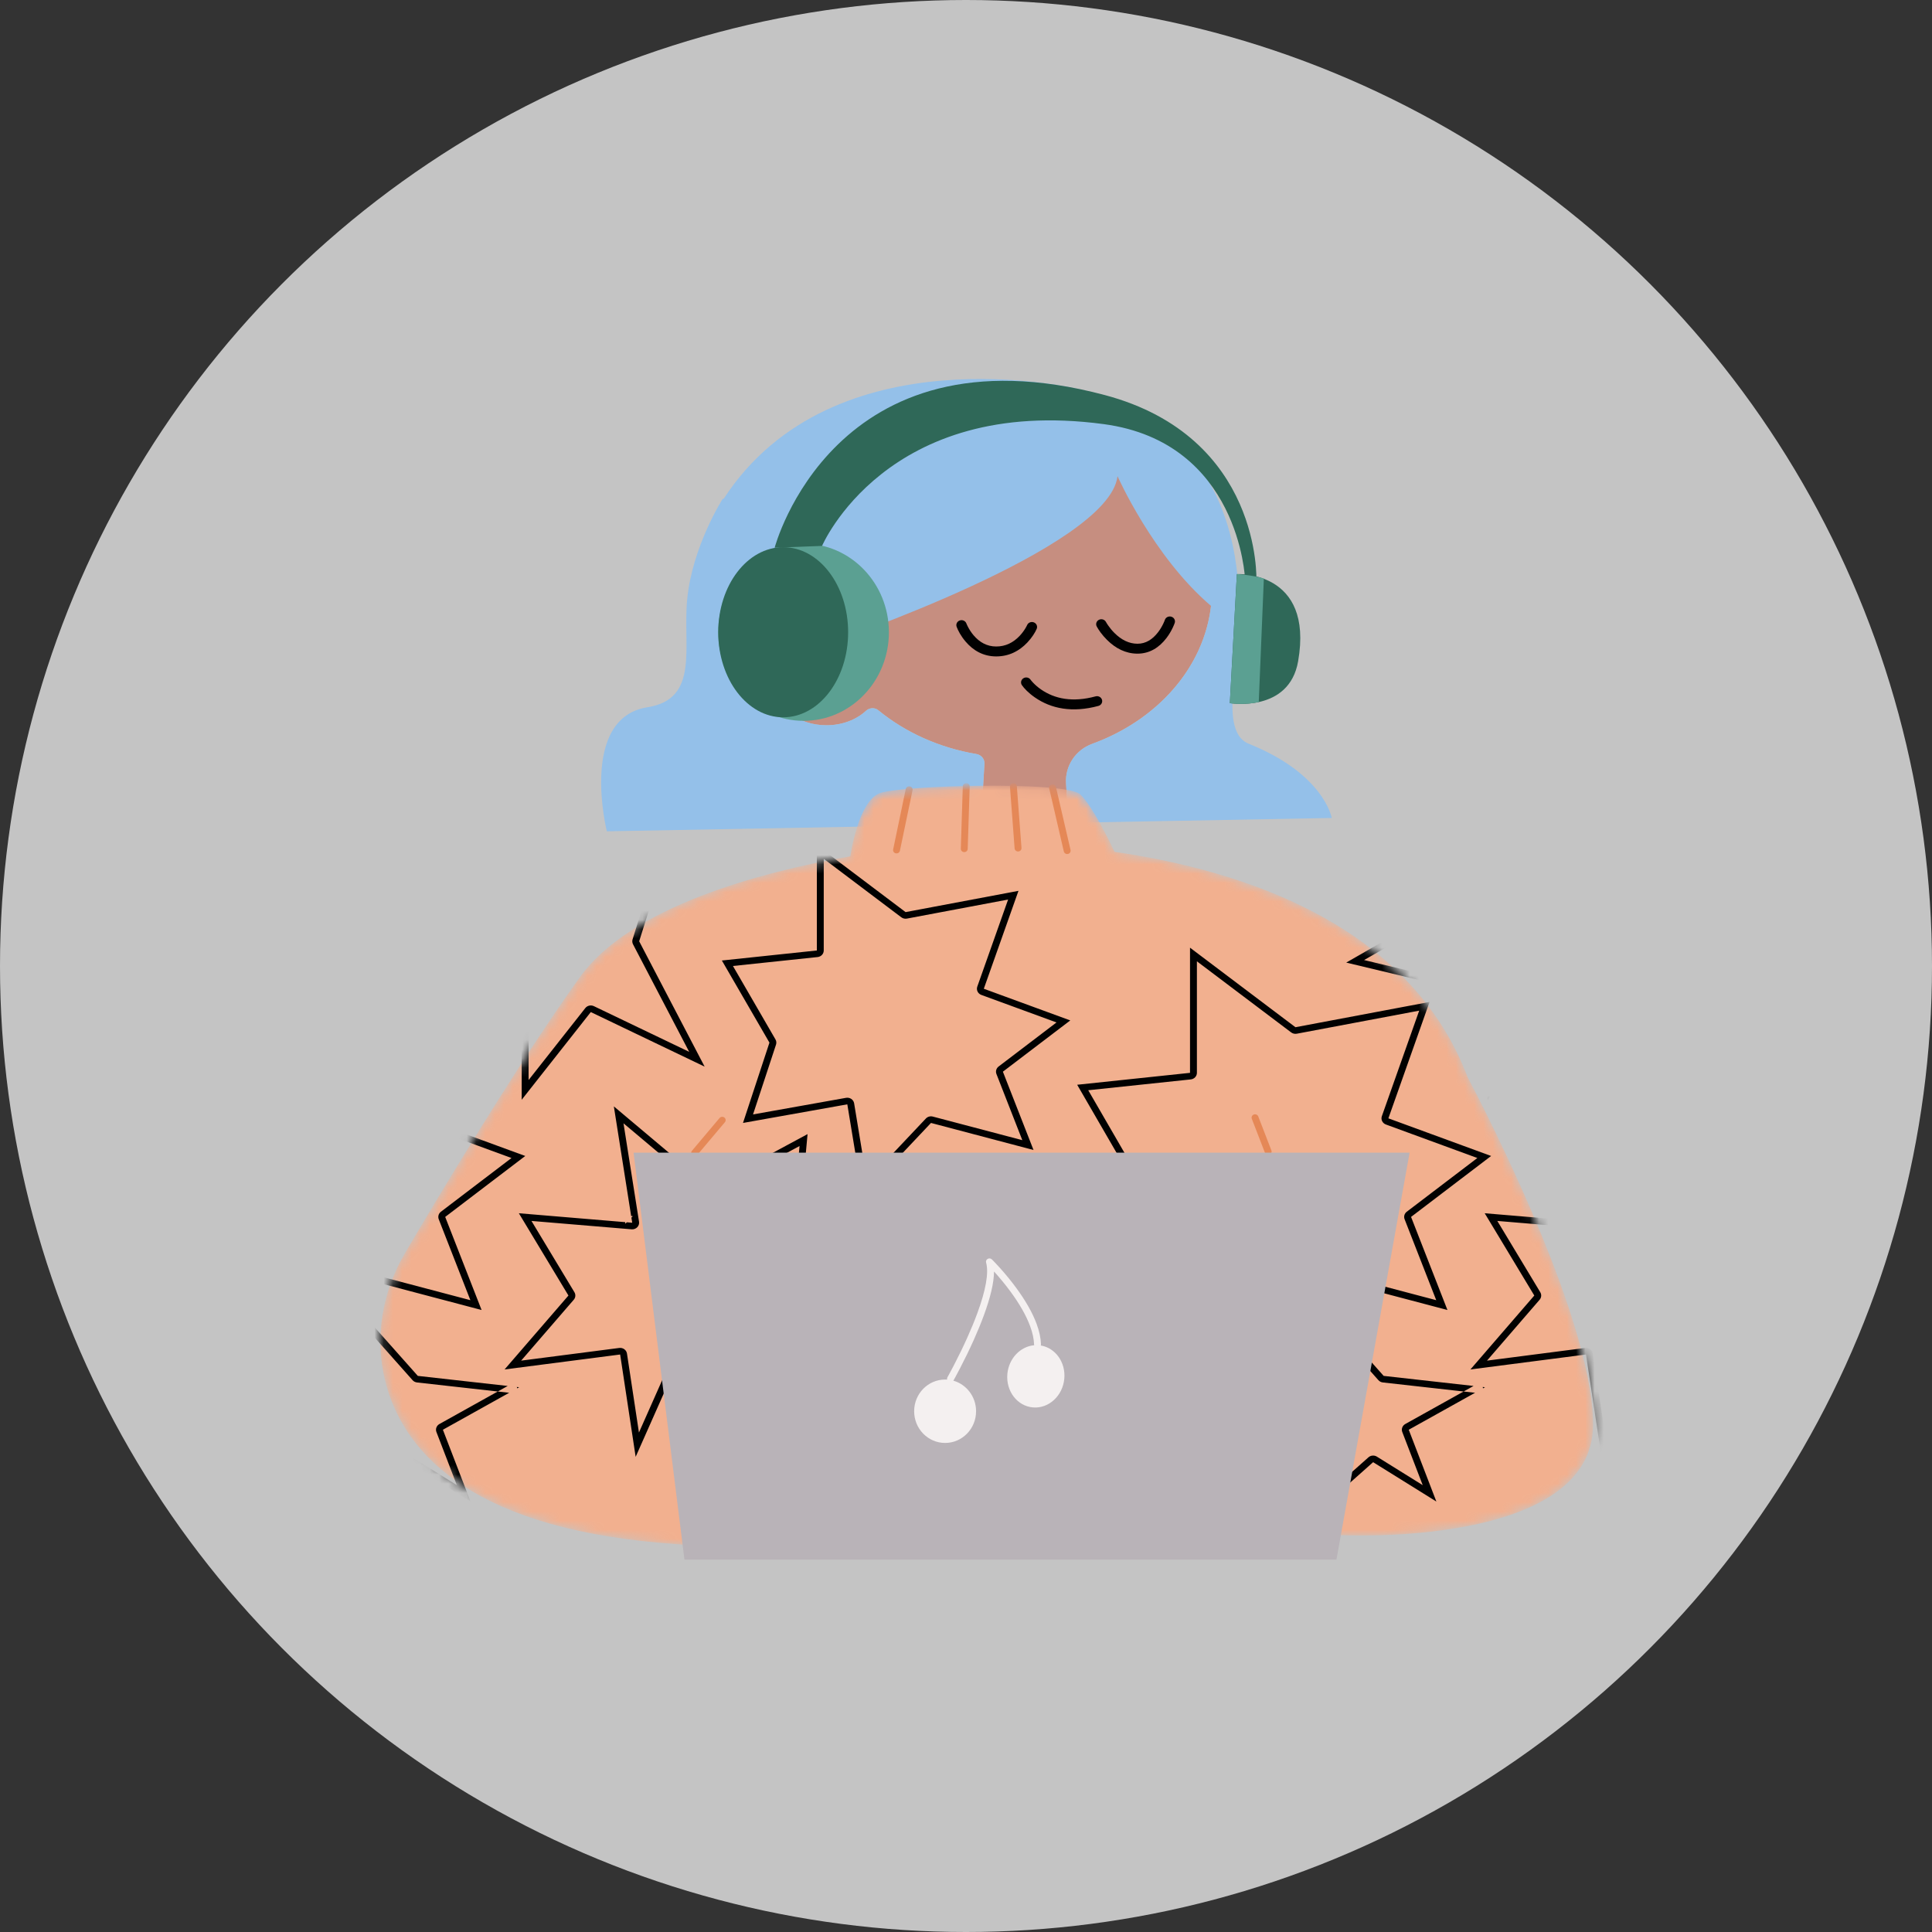 <?xml version="1.0" encoding="UTF-8"?> <svg xmlns="http://www.w3.org/2000/svg" width="209" height="209" viewBox="0 0 209 209" fill="none"><rect x="0" y="0" width="209" height="209" fill="#333333" stroke="none"/> <circle cx="104.5" cy="104.5" r="104.5" fill="#C4C4C4"></circle> <path fill-rule="evenodd" clip-rule="evenodd" d="M109.793 45.554C98.018 45.554 88.473 53.694 88.473 63.736C88.473 65.791 88.879 67.765 89.617 69.608C89.544 69.606 89.473 69.6 89.4 69.6C86.297 69.6 83.781 71.583 83.781 74.029C83.781 76.476 86.297 78.459 89.4 78.459C91.115 78.459 92.648 77.852 93.678 76.896C94.05 76.551 94.625 76.514 95.018 76.837C97.899 79.201 101.555 80.883 105.631 81.571C106.155 81.659 106.525 82.112 106.495 82.621L105.913 92.504H115.779L115.322 84.718C115.211 82.863 116.344 81.125 118.157 80.465C125.774 77.692 131.112 71.245 131.112 63.736C131.112 53.694 121.567 45.554 109.793 45.554Z" fill="#C68E80"></path> <path fill-rule="evenodd" clip-rule="evenodd" d="M78.288 53.956C90.162 35.681 116.656 42.089 116.656 42.089C121.914 43.544 125.476 45.855 127.868 48.485C134.283 54.444 133.978 64.77 134.025 65.084C134.737 69.86 131.399 78.979 135.089 80.458C143.252 83.729 144.066 88.487 144.066 88.487L115.579 89.01L115.322 84.718C115.211 82.863 116.344 81.125 118.157 80.464C125.153 77.917 130.227 72.272 131.008 65.549C124.745 60.217 120.891 51.511 120.891 51.511C119.983 59.339 89.617 69.608 89.617 69.608H89.617H89.617C89.544 69.606 89.473 69.6 89.4 69.6C86.297 69.6 83.782 71.582 83.782 74.029C83.782 76.476 86.297 78.459 89.4 78.459C91.115 78.459 92.648 77.852 93.678 76.896C94.05 76.551 94.625 76.514 95.019 76.837C97.899 79.201 101.555 80.882 105.631 81.571C106.155 81.659 106.526 82.112 106.495 82.621L106.102 89.184L65.646 89.928C65.646 89.928 62.604 77.691 70.047 76.506C75.712 75.605 73.844 69.985 74.337 64.847C74.887 59.116 78.17 53.978 78.17 53.978L78.288 53.956Z" fill="#94C0E9"></path> <path fill-rule="evenodd" clip-rule="evenodd" d="M96.16 68.395C96.16 73.688 92.027 77.979 86.929 77.979C81.83 77.979 77.697 73.688 77.697 68.395C77.697 63.102 81.83 58.81 86.929 58.81C92.027 58.81 96.16 63.102 96.16 68.395Z" fill="#5BA092"></path> <path fill-rule="evenodd" clip-rule="evenodd" d="M91.75 68.395C91.75 73.476 88.605 77.596 84.724 77.596C80.843 77.596 77.697 73.476 77.697 68.395C77.697 63.313 80.843 59.194 84.724 59.194C88.605 59.194 91.75 63.313 91.75 68.395Z" fill="#2F6858"></path> <path fill-rule="evenodd" clip-rule="evenodd" d="M135.914 62.792C135.914 62.792 136.529 47.256 119.5 42.733C90.179 34.946 83.8 59.252 83.8 59.252L88.929 59.055C88.929 59.055 95.881 42.727 119.397 45.88C134.067 47.846 134.682 62.595 134.682 62.595L135.914 62.792Z" fill="#2F6858"></path> <path fill-rule="evenodd" clip-rule="evenodd" d="M133.802 62.101L133.041 76.066C133.041 76.066 139.449 77.139 140.427 71.543C142.155 61.66 133.802 62.101 133.802 62.101Z" fill="#2F6858"></path> <path fill-rule="evenodd" clip-rule="evenodd" d="M136.721 62.58C135.424 62.199 133.802 62.101 133.802 62.101L133.041 76.066C133.041 76.066 134.524 76.313 136.171 75.948L136.721 62.58Z" fill="#5BA092"></path> <path fill-rule="evenodd" clip-rule="evenodd" d="M103.487 67.802C103.385 67.523 103.538 67.216 103.83 67.118C104.122 67.02 104.441 67.167 104.543 67.447C104.568 67.516 104.627 67.65 104.721 67.829C104.879 68.13 105.076 68.433 105.311 68.712C105.963 69.486 106.772 69.937 107.77 69.937C108.783 69.937 109.618 69.513 110.302 68.789C110.548 68.529 110.755 68.249 110.924 67.97C111.023 67.805 111.086 67.681 111.113 67.619C111.231 67.345 111.559 67.216 111.844 67.329C112.13 67.443 112.265 67.757 112.147 68.03C111.981 68.413 111.65 68.961 111.132 69.509C110.251 70.441 109.131 71.01 107.77 71.01C106.395 71.01 105.288 70.393 104.44 69.386C103.944 68.797 103.637 68.211 103.487 67.802Z" fill="#010101"></path> <path fill-rule="evenodd" clip-rule="evenodd" d="M118.641 67.768C118.501 67.504 118.611 67.181 118.886 67.047C119.162 66.912 119.499 67.017 119.639 67.281C119.674 67.347 119.75 67.475 119.866 67.643C120.063 67.928 120.295 68.213 120.561 68.477C121.295 69.209 122.13 69.638 123.052 69.638C123.942 69.638 124.68 69.179 125.285 68.383C125.507 68.092 125.693 67.777 125.843 67.462C125.933 67.275 125.989 67.134 126.013 67.06C126.108 66.778 126.424 66.623 126.718 66.714C127.012 66.805 127.174 67.107 127.079 67.389C127.042 67.501 126.97 67.681 126.861 67.909C126.682 68.285 126.459 68.662 126.19 69.016C125.393 70.063 124.351 70.711 123.052 70.711C121.783 70.711 120.681 70.145 119.754 69.221C119.211 68.681 118.84 68.142 118.641 67.768Z" fill="#010101"></path> <path fill-rule="evenodd" clip-rule="evenodd" d="M110.547 74.117C110.377 73.87 110.449 73.537 110.707 73.374C110.965 73.211 111.312 73.28 111.482 73.527C111.519 73.58 111.605 73.689 111.742 73.835C111.977 74.086 112.264 74.338 112.604 74.575C114.103 75.617 116.051 76.002 118.521 75.331C118.818 75.251 119.128 75.416 119.212 75.701C119.296 75.986 119.124 76.283 118.826 76.364C116.014 77.127 113.714 76.673 111.947 75.443C111.247 74.956 110.786 74.464 110.547 74.117Z" fill="#010101"></path> <mask id="mask0" mask-type="alpha" maskUnits="userSpaceOnUse" x="41" y="84" width="132" height="85"> <path fill-rule="evenodd" clip-rule="evenodd" d="M158.781 116.56C152.516 100.008 134.5 94.156 120.575 92.151C119.912 90.759 118.119 87.135 116.878 85.945C115.33 84.461 97.64 84.956 95.232 85.78C92.824 86.605 91.986 92.63 91.986 92.63C82.046 94.38 68.177 98.132 62.727 105.712C56.06 114.987 47.487 129.312 43.804 135.57C41.343 139.753 40.507 144.674 41.658 149.348C43.43 156.543 50.152 165.05 71.433 166.904C109.739 170.242 145.142 166.07 145.142 166.07C145.142 166.07 172.337 167.46 172.337 154.109C172.337 141.868 158.781 116.56 158.781 116.56Z" fill="white"></path> </mask> <g mask="url(#mask0)"> <path fill-rule="evenodd" clip-rule="evenodd" d="M158.781 116.56C152.516 100.008 134.5 94.156 120.575 92.151C119.912 90.759 118.119 87.135 116.878 85.945C115.33 84.461 97.64 84.956 95.232 85.78C92.824 86.605 91.986 92.63 91.986 92.63C82.046 94.38 68.177 98.132 62.727 105.712C56.06 114.987 47.487 129.312 43.804 135.57C41.343 139.753 40.507 144.674 41.658 149.348C43.43 156.543 50.152 165.05 71.433 166.904C109.739 170.242 145.142 166.07 145.142 166.07C145.142 166.07 172.337 167.46 172.337 154.109C172.337 141.868 158.781 116.56 158.781 116.56Z" fill="#F2B08F"></path> <path fill-rule="evenodd" clip-rule="evenodd" d="M62.139 139.79C62.295 140.049 62.267 140.374 62.068 140.604L56.376 147.191L66.987 145.819C67.392 145.766 67.766 146.037 67.825 146.425L69.12 154.969L73.734 144.568C73.95 144.081 74.624 143.98 74.985 144.38L81.885 152.024L82.809 141.93C82.845 141.536 83.206 141.245 83.617 141.28L92.169 141.995L85.682 135.741C85.527 135.592 85.448 135.385 85.468 135.175L86.493 123.974L77.127 129.022C76.851 129.17 76.507 129.136 76.269 128.936L67.449 121.516L69.13 132.166C69.202 132.623 68.808 133.025 68.327 132.985L57.493 132.079L62.139 139.79ZM93.322 142.091L93.945 142.692L93.865 142.855L92.985 142.781L92.169 141.995L93.322 142.091ZM75.107 145.128L74.725 145.185L74.421 144.848L74.238 145.258L73.856 145.316L74.095 145.581L68.764 157.599L67.087 146.528L54.583 148.145L61.493 140.148L56.129 131.247L67.627 132.209L67.654 132.38L67.806 132.224L68.392 132.273L68.304 131.716L68.457 131.56L68.277 131.545L66.405 119.686L76.761 128.398L87.36 122.686L86.211 135.237L94.137 142.877L83.552 141.992L82.474 153.771L74.964 145.45L75.107 145.128ZM83.889 112.443C83.989 112.614 84.01 112.818 83.948 113.005L81.462 120.557L91.524 118.761C91.937 118.688 92.332 118.955 92.398 119.353L93.782 127.754L100.16 120.998C100.349 120.798 100.64 120.717 100.911 120.789L110.592 123.342L107.793 116.184C107.679 115.893 107.774 115.566 108.027 115.373L114.291 110.607L106.161 107.629C105.786 107.492 105.592 107.095 105.721 106.731L109.055 97.31L98.109 99.372C97.895 99.412 97.674 99.361 97.503 99.232L89.111 92.904V102.821C89.111 103.186 88.825 103.493 88.447 103.532L79.289 104.499L83.889 112.443ZM91.797 120.168L91.774 120.152L91.661 119.465L90.947 119.592L90.924 119.576L90.927 119.596L80.376 121.478L83.237 112.79L78.091 103.906L88.365 102.821V91.431L97.965 98.67L110.176 96.37L106.427 106.961L115.78 110.387L108.491 115.933L111.804 124.404L100.713 121.478L93.288 129.343L91.777 120.171L91.797 120.168ZM104.526 157.924C104.635 157.78 104.797 157.68 104.979 157.644L111.486 156.362L106.832 152.392C106.557 152.157 106.502 151.764 106.703 151.467L109.946 146.699L102.217 146.095C101.968 146.075 101.745 145.938 101.624 145.728L98.224 139.844L94.613 146.874C94.515 147.064 94.334 147.203 94.119 147.253L87.728 148.738L92.259 152.4C92.433 152.541 92.53 152.75 92.523 152.968L92.294 160.186L97.644 157.36C98.036 157.153 98.529 157.321 98.696 157.719L100.835 162.799L104.526 157.924ZM98.365 158.613L98.252 158.575L98.004 157.987L97.425 158.293L97.312 158.254L97.346 158.334L91.508 161.418L91.778 152.947L86.122 148.376L93.943 146.558L98.185 138.301L102.277 145.382L111.255 146.084L107.329 151.858L113.094 156.776L105.13 158.344L100.647 164.264L98.286 158.655L98.365 158.613ZM53.789 87.755L52.338 98.23C52.308 98.446 52.176 98.637 51.981 98.749L43.081 103.856L56.616 107.095C56.949 107.174 57.182 107.46 57.182 107.789V116.837L63.316 109.053C63.533 108.778 63.924 108.69 64.246 108.844L74.555 113.786L68.477 102.147C68.392 101.984 68.375 101.795 68.43 101.62L72.195 89.635L62.46 96.5C62.145 96.723 61.703 96.674 61.45 96.388L53.789 87.755ZM51.598 98.136L53.271 86.066L62.018 95.924L73.555 87.788L69.145 101.827L76.226 115.386L63.912 109.484L56.435 118.971V107.789L41.149 104.131L51.598 98.136ZM36.816 156.645C36.988 156.786 37.084 156.994 37.077 157.211L36.867 163.592L43.551 157.651C43.802 157.428 44.179 157.397 44.465 157.576L49.423 160.662L47.212 154.913C47.086 154.587 47.223 154.222 47.537 154.047L53.848 150.53L45.111 149.551C44.924 149.53 44.752 149.442 44.63 149.305L39.158 143.146L39.647 150.509C39.672 150.887 39.386 151.218 38.994 151.264L31.35 152.173L36.816 156.645ZM54.924 149.93L55.914 150.041L55.946 150.189L55.084 150.668L53.848 150.53L54.924 149.93ZM36.331 157.189L29.577 151.663L38.903 150.555L38.27 141.044L45.198 148.841L56.16 150.069L47.912 154.666L50.9 162.434L44.059 158.176L36.064 165.28L36.331 157.189ZM13.239 117.94L18.808 127.561C18.907 127.732 18.929 127.936 18.867 128.123L15.843 137.314L28.028 135.138C28.441 135.065 28.836 135.332 28.902 135.73L30.591 145.995L38.367 137.755C38.556 137.555 38.846 137.474 39.118 137.546L50.885 140.651L47.462 131.894C47.349 131.604 47.444 131.276 47.697 131.083L55.332 125.271L45.443 121.647C45.068 121.51 44.873 121.113 45.002 120.749L49.042 109.33L35.798 111.825C35.585 111.865 35.364 111.814 35.193 111.685L24.995 103.992V116.058C24.995 116.423 24.709 116.729 24.331 116.769L13.239 117.94ZM28.301 136.545L28.278 136.529L28.164 135.842L27.451 135.969L27.427 135.953L27.43 135.973L14.757 138.235L18.156 127.908L12.043 117.347L24.249 116.058V102.518L35.654 111.123L50.162 108.39L45.709 120.979L56.821 125.051L48.161 131.644L52.097 141.713L38.92 138.235L30.098 147.584L28.281 136.549L28.301 136.545Z" fill="#010101"></path> <path fill-rule="evenodd" clip-rule="evenodd" d="M166.623 139.79C166.779 140.049 166.751 140.374 166.552 140.604L160.86 147.191L171.471 145.819C171.877 145.766 172.251 146.037 172.309 146.425L173.604 154.969L178.218 144.568C178.434 144.081 179.108 143.98 179.469 144.38L186.369 152.024L187.293 141.93C187.329 141.536 187.691 141.245 188.101 141.28L196.653 141.995L190.166 135.741C190.011 135.592 189.933 135.385 189.952 135.175L190.977 123.974L181.611 129.022C181.335 129.17 180.991 129.136 180.753 128.936L171.933 121.516L173.614 132.166C173.686 132.623 173.292 133.025 172.811 132.985L161.977 132.079L166.623 139.79ZM197.806 142.091L198.429 142.692L198.349 142.855L197.469 142.781L196.653 141.995L197.806 142.091ZM179.591 145.128L179.209 145.185L178.905 144.848L178.723 145.258L178.34 145.316L178.579 145.581L173.248 157.599L171.571 146.528L159.067 148.145L165.977 140.148L160.613 131.247L172.111 132.209L172.138 132.38L172.291 132.224L172.876 132.273L172.788 131.716L172.941 131.56L172.761 131.545L170.89 119.686L181.245 128.398L191.844 122.686L190.695 135.237L198.621 142.877L188.036 141.992L186.958 153.771L179.448 145.45L179.591 145.128ZM188.373 112.443C188.473 112.614 188.494 112.818 188.432 113.005L185.946 120.557L196.008 118.761C196.421 118.688 196.816 118.955 196.882 119.353L198.266 127.754L204.644 120.998C204.833 120.798 205.124 120.717 205.396 120.789L215.076 123.342L212.277 116.184C212.163 115.893 212.258 115.566 212.512 115.373L218.775 110.607L210.645 107.629C210.27 107.492 210.076 107.095 210.205 106.731L213.539 97.31L202.593 99.372C202.379 99.412 202.158 99.361 201.987 99.232L193.596 92.904V102.821C193.596 103.186 193.309 103.493 192.931 103.532L183.773 104.499L188.373 112.443ZM196.281 120.168L196.258 120.152L196.145 119.465L195.431 119.592L195.408 119.576L195.411 119.596L184.86 121.478L187.721 112.79L182.576 103.906L192.849 102.821V91.431L202.449 98.67L214.66 96.37L210.912 106.961L220.264 110.387L212.976 115.933L216.288 124.404L205.197 121.478L197.772 129.343L196.261 120.171L196.281 120.168ZM209.01 157.924C209.119 157.78 209.281 157.68 209.464 157.644L215.971 156.362L211.317 152.392C211.041 152.157 210.986 151.764 211.187 151.467L214.43 146.699L206.701 146.095C206.452 146.075 206.23 145.938 206.109 145.728L202.708 139.844L199.097 146.874C198.999 147.064 198.818 147.203 198.603 147.253L192.213 148.738L196.743 152.4C196.917 152.541 197.015 152.75 197.008 152.968L196.778 160.186L202.128 157.36C202.52 157.153 203.013 157.321 203.181 157.719L205.319 162.799L209.01 157.924ZM202.849 158.613L202.736 158.575L202.488 157.987L201.909 158.293L201.796 158.254L201.83 158.334L195.992 161.418L196.262 152.947L190.606 148.376L198.427 146.558L202.669 138.301L206.761 145.382L215.739 146.084L211.813 151.858L217.578 156.776L209.614 158.344L205.131 164.264L202.77 158.655L202.849 158.613ZM158.274 87.755L156.822 98.23C156.792 98.446 156.661 98.637 156.465 98.749L147.565 103.856L161.1 107.095C161.433 107.174 161.666 107.46 161.666 107.789V116.837L167.8 109.053C168.017 108.778 168.408 108.69 168.73 108.844L179.039 113.786L172.962 102.147C172.876 101.984 172.859 101.795 172.914 101.62L176.679 89.635L166.944 96.5C166.629 96.723 166.187 96.674 165.934 96.388L158.274 87.755ZM156.082 98.136L157.755 86.066L166.502 95.924L178.039 87.788L173.629 101.827L180.71 115.386L168.396 109.484L160.92 118.971V107.789L145.633 104.131L156.082 98.136ZM141.3 156.645C141.472 156.786 141.568 156.994 141.561 157.211L141.351 163.592L148.036 157.651C148.286 157.428 148.663 157.397 148.949 157.576L153.907 160.662L151.696 154.913C151.57 154.587 151.707 154.222 152.021 154.047L158.332 150.53L149.595 149.551C149.408 149.53 149.236 149.442 149.114 149.305L143.642 143.146L144.132 150.509C144.157 150.887 143.87 151.218 143.479 151.264L135.834 152.173L141.3 156.645ZM159.408 149.93L160.398 150.041L160.43 150.189L159.569 150.668L158.332 150.53L159.408 149.93ZM140.815 157.189L134.061 151.663L143.387 150.555L142.754 141.044L149.682 148.841L160.645 150.069L152.396 154.666L155.384 162.434L148.543 158.176L140.548 165.28L140.815 157.189ZM117.724 117.94L123.292 127.561C123.392 127.732 123.413 127.936 123.351 128.123L120.327 137.314L132.512 135.138C132.925 135.065 133.32 135.332 133.386 135.73L135.076 145.995L142.851 137.755C143.04 137.555 143.331 137.474 143.602 137.546L155.369 140.651L151.947 131.894C151.833 131.604 151.928 131.276 152.181 131.083L159.816 125.271L149.927 121.647C149.552 121.51 149.358 121.113 149.486 120.749L153.526 109.33L140.283 111.825C140.069 111.865 139.848 111.814 139.677 111.685L129.479 103.992V116.058C129.479 116.423 129.193 116.729 128.815 116.769L117.724 117.94ZM132.785 136.545L132.762 136.529L132.649 135.842L131.935 135.969L131.911 135.953L131.915 135.973L119.241 138.235L122.64 127.908L116.527 117.347L128.733 116.058V102.518L140.139 111.123L154.646 108.39L150.193 120.979L161.306 125.051L152.646 131.644L156.581 141.713L143.404 138.235L134.582 147.584L132.765 136.549L132.785 136.545Z" fill="#010101"></path> <path fill-rule="evenodd" clip-rule="evenodd" d="M108.983 134.936C109.075 135.113 109.001 135.327 108.816 135.416L104.661 137.407C104.476 137.495 104.252 137.424 104.16 137.247C104.068 137.07 104.143 136.855 104.327 136.767L108.483 134.776C108.667 134.688 108.891 134.759 108.983 134.936ZM78.362 120.895C78.522 121.019 78.547 121.244 78.418 121.398L75.436 124.936C75.306 125.09 75.072 125.114 74.911 124.99C74.751 124.865 74.726 124.64 74.855 124.487L77.837 120.949C77.966 120.795 78.201 120.771 78.362 120.895ZM136.117 120.777L137.537 124.451C137.609 124.636 137.51 124.842 137.317 124.911C137.123 124.979 136.909 124.885 136.837 124.7L135.417 121.026C135.346 120.841 135.444 120.635 135.638 120.566C135.831 120.497 136.046 120.592 136.117 120.777ZM114.23 85.136L115.81 91.952C115.855 92.145 115.728 92.336 115.527 92.379C115.326 92.422 115.127 92.3 115.082 92.107L113.502 85.291C113.457 85.098 113.584 84.907 113.785 84.864C113.986 84.821 114.185 84.943 114.23 85.136ZM98.423 85.069C98.625 85.108 98.756 85.296 98.716 85.49L97.351 92.031C97.31 92.225 97.114 92.35 96.912 92.311C96.709 92.273 96.578 92.084 96.619 91.891L97.984 85.35C98.024 85.156 98.221 85.03 98.423 85.069ZM104.539 84.718C104.745 84.724 104.907 84.889 104.9 85.086L104.685 91.834C104.678 92.031 104.506 92.186 104.3 92.18C104.094 92.174 103.932 92.009 103.939 91.812L104.154 85.064C104.161 84.867 104.333 84.712 104.539 84.718ZM110 85.05L110.503 91.728C110.518 91.925 110.363 92.097 110.158 92.111C109.952 92.125 109.773 91.977 109.759 91.78L109.256 85.101C109.241 84.904 109.395 84.733 109.601 84.719C109.806 84.704 109.985 84.853 110 85.05Z" fill="#E58857"></path> </g> <path fill-rule="evenodd" clip-rule="evenodd" d="M68.539 124.693H152.488L144.574 168.717H74.044L68.539 124.693Z" fill="#B9B3B8"></path> <path fill-rule="evenodd" clip-rule="evenodd" d="M107.302 136.242C107.345 136.284 107.424 136.363 107.533 136.476C107.713 136.663 107.914 136.878 108.131 137.117C108.748 137.801 109.366 138.549 109.942 139.335C110.928 140.679 111.692 141.997 112.149 143.243C112.43 144.012 112.589 144.741 112.61 145.425C112.611 145.469 112.604 145.513 112.59 145.553C114.174 145.814 115.298 147.375 115.134 149.15C114.962 151.008 113.443 152.397 111.742 152.252C110.041 152.107 108.803 150.484 108.975 148.626C109.13 146.949 110.383 145.654 111.876 145.525C111.869 145.5 111.865 145.473 111.864 145.446C111.846 144.842 111.702 144.184 111.444 143.48C111.014 142.304 110.282 141.041 109.332 139.746C108.771 138.981 108.168 138.252 107.566 137.585L107.531 137.546C107.524 138.776 107.136 140.373 106.438 142.275C106.123 143.135 105.751 144.037 105.333 144.968C104.856 146.03 104.346 147.074 103.835 148.055C103.656 148.399 103.49 148.71 103.341 148.984C103.289 149.079 103.242 149.164 103.202 149.236C103.178 149.28 103.161 149.309 103.152 149.325L103.131 149.358C104.548 149.758 105.59 151.087 105.59 152.665C105.59 154.56 104.09 156.095 102.24 156.095C100.39 156.095 98.891 154.56 98.891 152.665C98.891 150.771 100.39 149.236 102.24 149.236C102.315 149.236 102.389 149.238 102.463 149.243C102.44 149.159 102.449 149.067 102.496 148.984C102.529 148.926 102.592 148.813 102.68 148.652C102.827 148.383 102.991 148.075 103.167 147.736C103.672 146.766 104.177 145.734 104.648 144.685C105.059 143.769 105.425 142.881 105.734 142.038C106.627 139.604 106.985 137.701 106.675 136.584C106.576 136.229 107.034 135.979 107.302 136.242Z" fill="#F4F0F0"></path> </svg> 